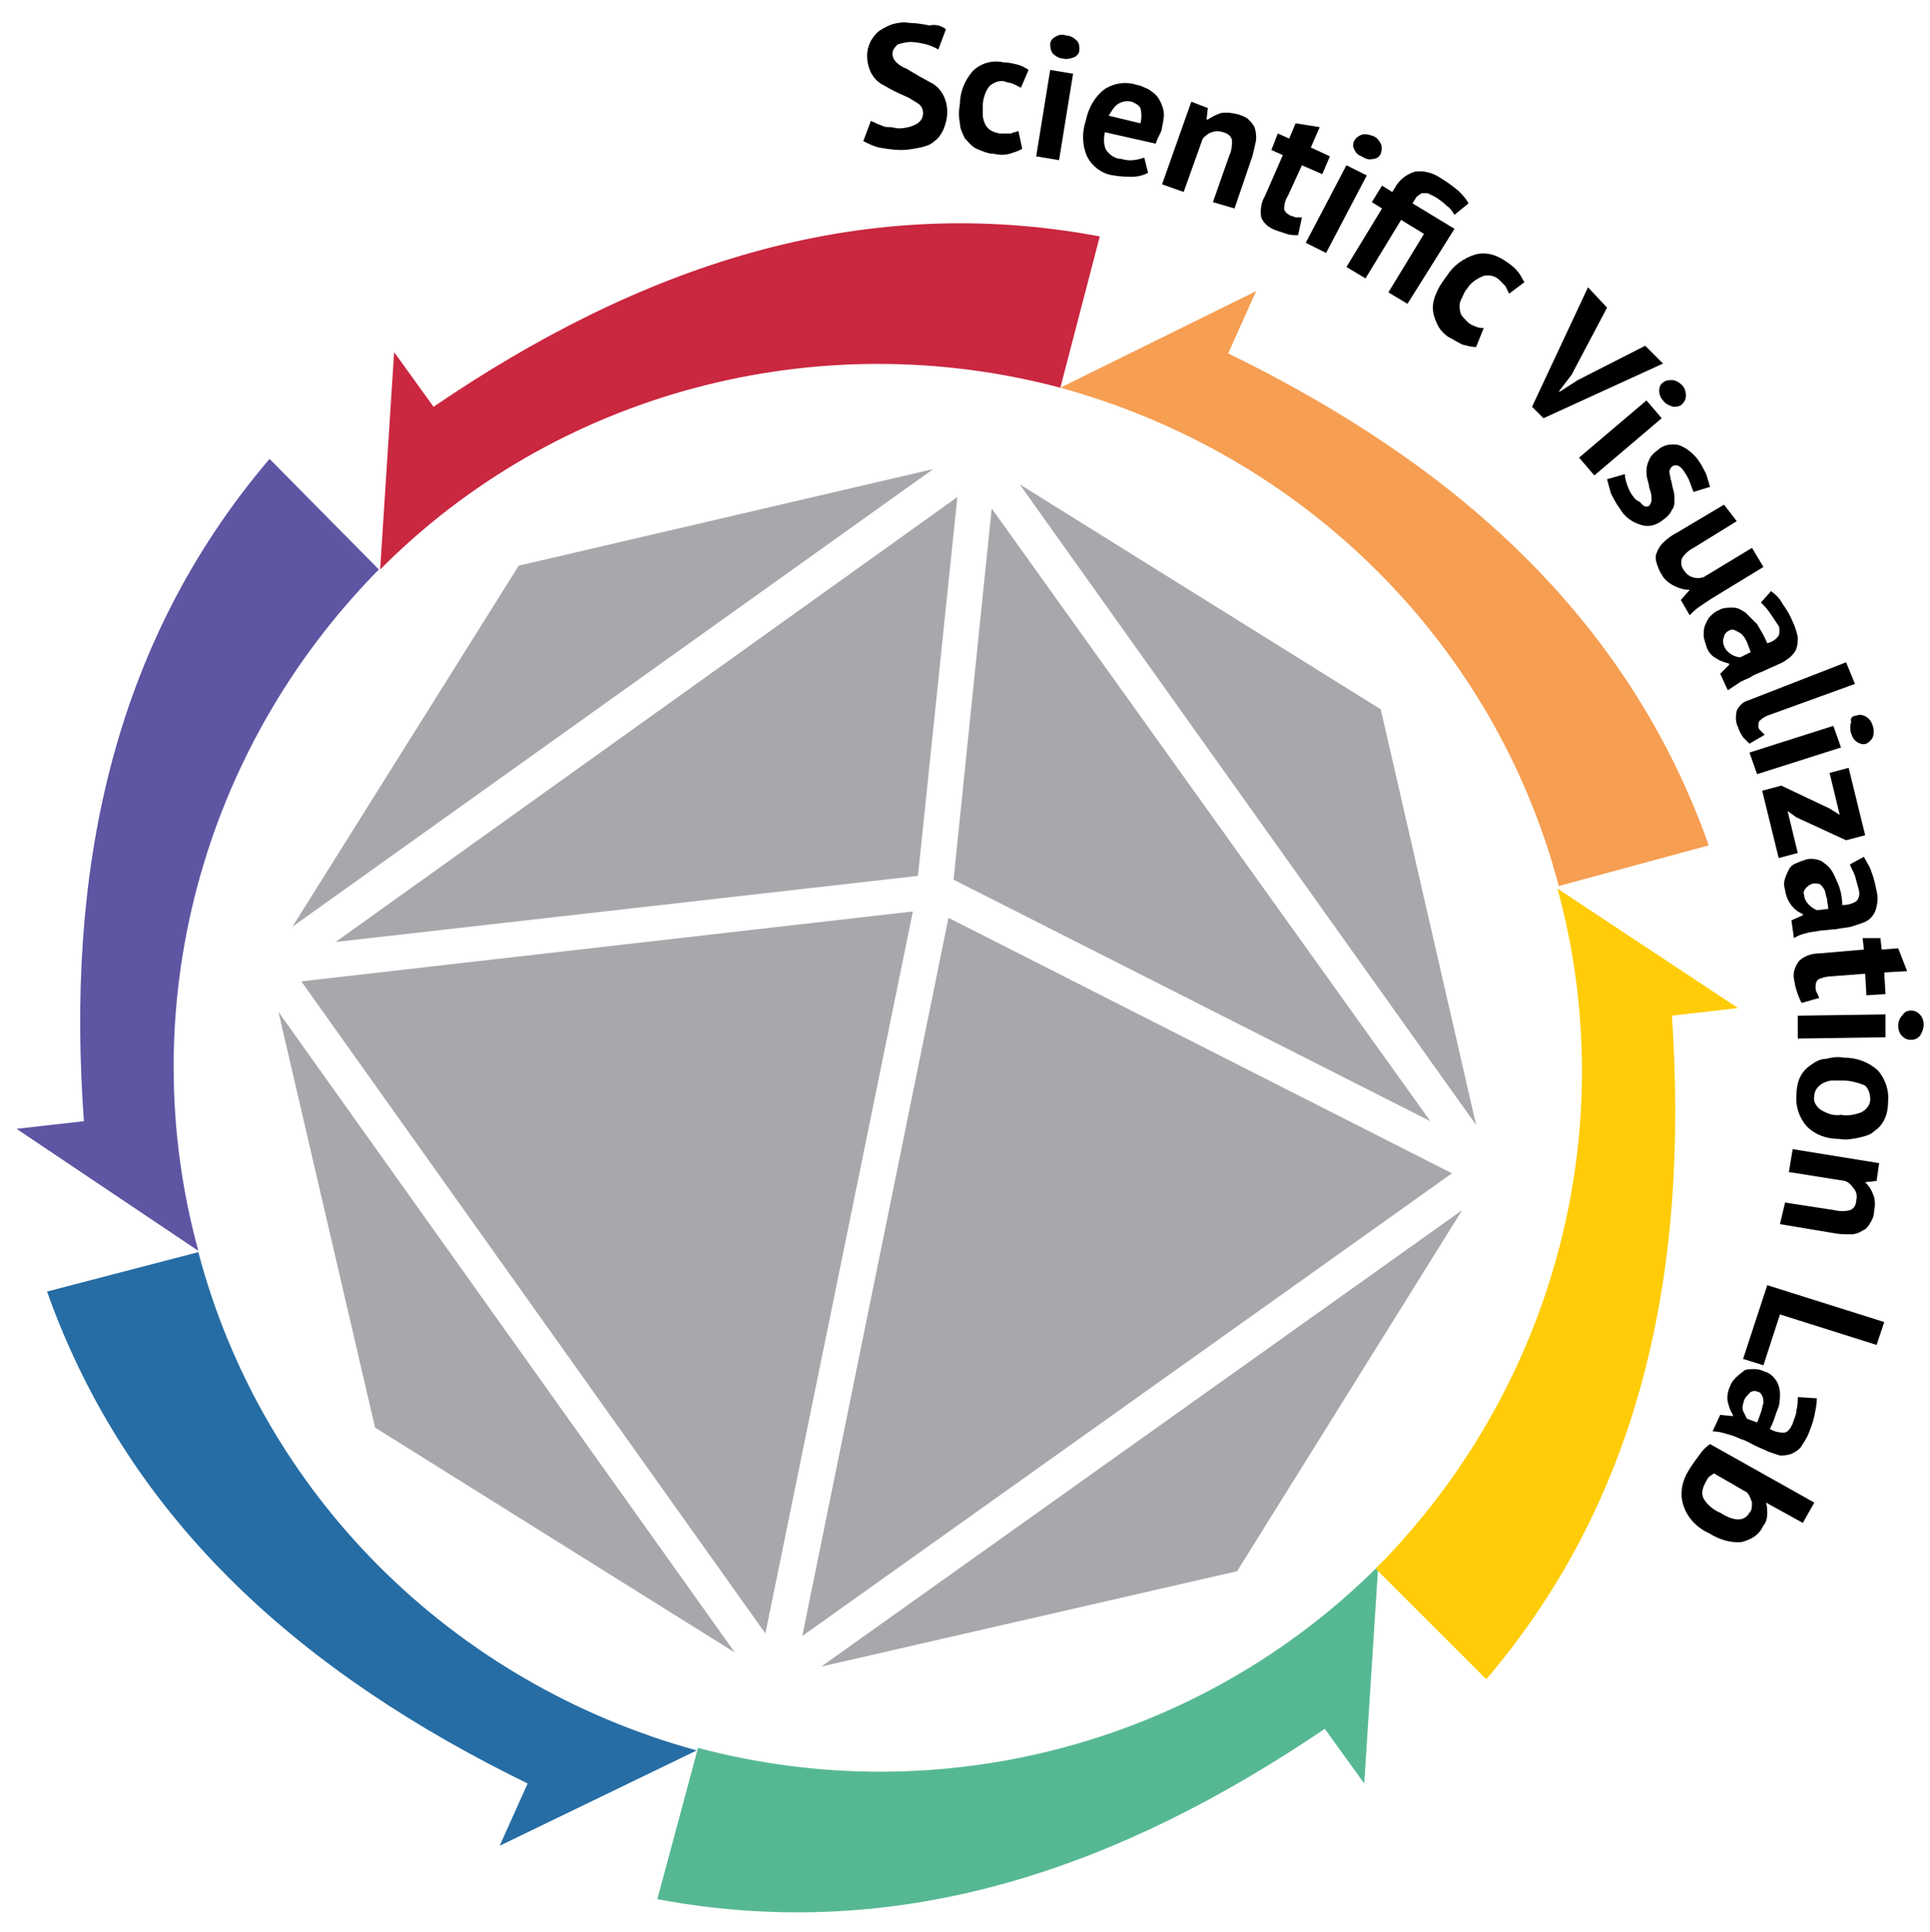 <?xml version="1.0" encoding="utf-8"?>
<!-- Generator: Adobe Illustrator 24.3.0, SVG Export Plug-In . SVG Version: 6.00 Build 0)  -->
<svg version="1.1" id="Layer_1" xmlns="http://www.w3.org/2000/svg" xmlns:xlink="http://www.w3.org/1999/xlink" x="0px" y="0px"
	 viewBox="0 0 151.8 152" style="enable-background:new 0 0 151.8 152;" xml:space="preserve">
<style type="text/css">
	.st0{fill:#CA2740;}
	.st1{fill:#5E55A3;}
	.st2{fill:#266DA5;}
	.st3{fill:#56B893;}
	.st4{fill:#FFCC07;}
	.st5{fill:#F69E52;}
	.st6{fill:#A7A8AB;}

	@keyframes hideshow {
		0%  { transform: translate(69px, 85px) rotate(0deg) translate(-69px, -85px); }
		100% { transform: translate(69px, 85px) rotate(-360deg) translate(-69px, -85px); }
	}

	#arrows {
		animation: hideshow 240s linear infinite;
	}
</style>
<g id="arrows">
	<path class="st0" d="M31,27.7l3.1,4.3c16-10.9,33.3-17,52.4-13.4l-3.1,11.9c-19.2-5.1-39.7,0.4-53.5,14.3L31,27.7z"/>
	<path class="st1" d="M1.3,88.8l5.3-0.6C5.2,69,8.6,50.9,21.2,36.1l8.6,8.7C15.8,59,10.4,79.4,15.6,98.4L1.3,88.8z"/>
	<path class="st2" d="M39.3,145.2l2.2-4.9c-17.4-8.5-31.3-20.4-37.8-38.7l11.9-3.1c5,19,19.9,33.9,39.2,39.2L39.3,145.2z"/>
	<path class="st3" d="M107.3,140.3l-3.1-4.3c-16.1,10.9-33.3,17-52.5,13.4l3.2-11.9c19.2,5.1,39.6-0.4,53.5-14.3L107.3,140.3z"/>
	<path class="st4" d="M136.7,79.3l-5.2,0.6c1.3,19.3-2,37.4-14.6,52.2l-8.7-8.7c14-14.1,19.5-34.5,14.3-53.5L136.7,79.3z"/>
	<path class="st5" d="M98.8,22.9l-2.2,4.9c17.4,8.5,31.3,20.4,37.8,38.7l-11.8,3.2c-5-19-19.9-33.9-39.2-39.2L98.8,22.9z"/>
</g>
<g id="diamond">
	<polygon class="st6" points="112.5,88.2 78,40 75,69.2 	"/>
	<polygon class="st6" points="72.2,68.9 75.3,39.1 26.4,74.1 	"/>
	<polygon class="st6" points="116.1,88.5 108.6,55.8 80.2,38.1 	"/>
	<polygon class="st6" points="60.2,128.5 71.8,71.7 23.7,77.2 	"/>
	<polygon class="st6" points="21.9,79.6 29.5,112.3 57.8,130 	"/>
	<polygon class="st6" points="74.6,72.2 63.1,128.7 114.2,92.3 	"/>
	<polygon class="st6" points="64.6,131.1 97.3,123.6 115,95.2 	"/>
	<polygon class="st6" points="73.4,36.9 40.8,44.5 23,72.9 	"/>
</g>
<g id="text">
	<path d="M72.6,8.9c0-0.3-0.1-0.5-0.3-0.7C72,8,71.8,7.9,71.5,7.7l-1.1-0.5c-0.4-0.2-0.7-0.4-1.1-0.6c-0.3-0.2-0.6-0.5-0.8-0.9
		c-0.2-0.4-0.3-0.9-0.3-1.3c0-0.4,0.1-0.8,0.3-1.2c0.2-0.3,0.4-0.6,0.7-0.8c0.3-0.2,0.7-0.4,1-0.5c0.4-0.1,0.9-0.2,1.3-0.1
		c0.5,0,1.1,0.1,1.6,0.2C73.6,1.9,74,2,74.4,2.3l-0.6,1.6c-0.3-0.2-0.6-0.3-0.9-0.4c-0.4-0.1-0.9-0.2-1.3-0.2c-0.3,0-0.7,0.1-1,0.2
		c-0.2,0.2-0.4,0.4-0.4,0.7c0,0.3,0.1,0.5,0.3,0.7c0.2,0.2,0.5,0.4,0.8,0.5C71.6,5.6,72,5.8,72.3,6c0.4,0.2,0.7,0.4,1.1,0.6
		c0.3,0.2,0.6,0.5,0.8,0.9c0.2,0.4,0.3,0.8,0.3,1.3c0,0.5-0.1,0.9-0.3,1.4c-0.2,0.4-0.4,0.7-0.7,0.9c-0.3,0.3-0.7,0.4-1.1,0.5
		c-0.5,0.1-1,0.2-1.5,0.2c-0.6,0-1.2-0.1-1.8-0.2c-0.4-0.1-0.8-0.3-1.2-0.5l0.6-1.6c0.1,0.1,0.3,0.1,0.4,0.2
		c0.2,0.1,0.3,0.1,0.5,0.2c0.2,0.1,0.4,0.1,0.6,0.1c0.2,0,0.5,0.1,0.7,0.1c0.4,0,0.9-0.1,1.3-0.3C72.4,9.6,72.6,9.3,72.6,8.9z"/>
	<path d="M80.4,11.7c-0.3,0.2-0.7,0.3-1,0.4c-0.4,0.1-0.8,0.1-1.2,0c-0.5,0-0.9-0.2-1.4-0.4c-0.4-0.2-0.6-0.5-0.9-0.8
		c-0.2-0.4-0.4-0.8-0.4-1.2c-0.1-0.5-0.1-1,0-1.5c0-1,0.4-1.9,1-2.6c0.6-0.6,1.5-0.9,2.4-0.7c0.4,0,0.8,0.1,1.2,0.2
		c0.3,0.1,0.5,0.2,0.8,0.4l-0.6,1.4c-0.2-0.1-0.4-0.2-0.6-0.3c-0.2-0.1-0.5-0.1-0.7-0.2c-0.4-0.1-0.9,0.1-1.2,0.4
		c-0.3,0.4-0.5,1-0.5,1.5c0,0.3,0,0.5,0,0.8c0,0.2,0.1,0.5,0.2,0.7c0.1,0.2,0.3,0.4,0.5,0.5c0.2,0.1,0.5,0.2,0.7,0.2
		c0.3,0,0.5,0,0.8,0c0.2-0.1,0.4-0.1,0.6-0.2L80.4,11.7z"/>
	<path d="M82.6,5.5l1.8,0.3l-1.1,6.8l-1.8-0.3L82.6,5.5z M82.6,3.5c0-0.3,0.2-0.5,0.4-0.6c0.3-0.2,0.6-0.2,0.9-0.1
		c0.3,0,0.6,0.2,0.8,0.4c0.2,0.2,0.2,0.5,0.2,0.7c0,0.3-0.2,0.5-0.4,0.6c-0.3,0.1-0.6,0.2-0.9,0.1c-0.3,0-0.6-0.2-0.8-0.4
		C82.7,4.1,82.6,3.8,82.6,3.5z"/>
	<path d="M90.3,13.6c-0.4,0.2-0.8,0.3-1.2,0.3c-0.5,0-1,0-1.5-0.1c-0.9-0.1-1.7-0.7-2.1-1.5c-0.4-0.9-0.4-1.9-0.1-2.8
		c0.2-1,0.7-1.9,1.5-2.5c0.8-0.5,1.7-0.6,2.6-0.3C89.7,6.7,90,6.9,90.3,7c0.3,0.2,0.6,0.4,0.8,0.7c0.2,0.3,0.3,0.6,0.4,0.9
		c0.1,0.5,0,0.9-0.1,1.4c0,0.2-0.1,0.4-0.2,0.6c-0.1,0.2-0.2,0.4-0.3,0.7l-4-0.9c-0.1,0.5-0.1,1,0.1,1.4c0.3,0.4,0.7,0.7,1.2,0.7
		c0.6,0.2,1.2,0.1,1.8-0.1L90.3,13.6z M89,8c-0.4-0.1-0.8,0-1.1,0.2c-0.3,0.2-0.5,0.6-0.7,0.9l2.5,0.6c0.1-0.4,0.1-0.8,0-1.2
		C89.6,8.3,89.3,8.1,89,8z"/>
	<path d="M95.4,15.9l1.3-3.7c0.2-0.4,0.2-0.8,0.2-1.2c-0.1-0.3-0.3-0.5-0.7-0.6c-0.3-0.1-0.6-0.1-0.9,0c-0.3,0.1-0.5,0.3-0.7,0.5
		l-1.5,4.2l-1.7-0.6L93.7,8L95,8.5l-0.1,0.9H95c0.3-0.2,0.7-0.4,1-0.5c0.5-0.1,1,0,1.4,0.1c0.3,0.1,0.6,0.2,0.8,0.4
		c0.2,0.2,0.4,0.4,0.5,0.7c0.1,0.3,0.1,0.6,0.1,0.9c-0.1,0.5-0.2,0.9-0.3,1.3l-1.4,4.1L95.4,15.9z"/>
	<path d="M100.5,10.5l0.9,0.4l0.5-1.2l1.9,0.3l-0.7,1.6l1.5,0.7l-0.6,1.4l-1.6-0.7l-1.1,2.4c-0.2,0.3-0.3,0.7-0.3,1
		c0,0.2,0.2,0.4,0.4,0.5c0.1,0.1,0.3,0.1,0.5,0.2c0.2,0,0.3,0,0.5,0l-0.3,1.4c-0.3,0-0.6,0-0.9-0.1c-0.3-0.1-0.6-0.2-0.9-0.3
		c-0.5-0.2-0.9-0.5-1.1-1c-0.1-0.6,0-1.2,0.3-1.7l1.4-3.2l-0.9-0.4L100.5,10.5z"/>
	<path d="M105.9,13l1.6,0.8l-3.2,6.1l-1.6-0.8L105.9,13z M106.5,11.1c0.1-0.2,0.3-0.4,0.6-0.5c0.3-0.1,0.6,0,0.9,0.1
		c0.3,0.1,0.5,0.4,0.6,0.6c0.1,0.2,0.1,0.5,0,0.8c-0.1,0.2-0.3,0.4-0.6,0.4c-0.3,0.1-0.6,0-0.9-0.2c-0.3-0.1-0.5-0.3-0.6-0.6
		C106.4,11.6,106.4,11.3,106.5,11.1L106.5,11.1z"/>
	<path d="M114.4,18l-3.7,5.9l-1.5-0.9l2.8-4.6l-1.8-1.1l-2.8,4.6l-1.5-0.9l2.8-4.6l-0.8-0.5l0.8-1.3l0.8,0.5l0.2-0.3
		c0.3-0.6,0.9-1.1,1.6-1.3c0.7-0.1,1.4,0.1,2,0.5c0.5,0.3,0.9,0.6,1.4,1c0.3,0.3,0.6,0.6,0.8,1l-1.1,0.9c-0.2-0.3-0.3-0.5-0.6-0.7
		c-0.3-0.3-0.6-0.5-0.9-0.7c-0.2-0.1-0.4-0.2-0.6-0.3c-0.2,0-0.3,0-0.5,0c-0.1,0.1-0.3,0.2-0.4,0.3c-0.1,0.2-0.2,0.3-0.3,0.5
		L114.4,18z"/>
	<path d="M116.1,27.3c-0.4,0-0.7-0.1-1.1-0.2c-0.4-0.2-0.7-0.4-1.1-0.6c-0.4-0.3-0.7-0.6-0.9-1.1c-0.2-0.4-0.3-0.8-0.3-1.2
		c0-0.4,0.1-0.8,0.3-1.2c0.2-0.5,0.5-0.9,0.8-1.3c0.5-0.8,1.3-1.4,2.3-1.7c0.9-0.2,1.7,0.1,2.4,0.6c0.3,0.2,0.7,0.5,0.9,0.8
		c0.2,0.2,0.3,0.5,0.5,0.8l-1.2,0.9c-0.1-0.2-0.2-0.4-0.3-0.6c-0.2-0.2-0.3-0.3-0.5-0.5c-0.3-0.3-0.8-0.4-1.2-0.3
		c-0.5,0.2-1,0.5-1.3,1c-0.2,0.2-0.3,0.5-0.4,0.7c-0.1,0.2-0.2,0.4-0.2,0.6c0,0.2,0,0.4,0.1,0.7c0.1,0.2,0.3,0.4,0.5,0.6
		c0.2,0.2,0.4,0.3,0.7,0.4c0.2,0.1,0.4,0.1,0.6,0.1L116.1,27.3z"/>
	<path d="M123.6,29.5l-1,1.3h0.1l1.4-0.9l5.3-2.7l1.4,1.4l-9.4,4.3l-0.9-0.9l4.4-9.4l1.5,1.6L123.6,29.5z"/>
	<path d="M129.5,31.5l1.2,1.4l-5.3,4.5l-1.2-1.4L129.5,31.5z M130.8,30.1c0.2-0.2,0.5-0.2,0.7-0.2c0.3,0,0.6,0.2,0.8,0.4
		c0.2,0.2,0.3,0.5,0.3,0.8c0,0.3-0.1,0.5-0.3,0.7c-0.2,0.2-0.5,0.2-0.7,0.2c-0.3-0.1-0.6-0.2-0.8-0.5c-0.2-0.2-0.3-0.5-0.3-0.8
		C130.5,30.5,130.6,30.2,130.8,30.1L130.8,30.1z"/>
	<path d="M129.7,39.8c0.1-0.1,0.2-0.3,0.2-0.5c0-0.2,0-0.4-0.1-0.7c-0.1-0.2-0.1-0.5-0.2-0.8c-0.1-0.3-0.1-0.6-0.1-0.8
		c0-0.3,0.1-0.6,0.2-0.8c0.1-0.3,0.4-0.6,0.7-0.8c0.4-0.4,1-0.5,1.6-0.4c0.6,0.2,1.1,0.6,1.5,1.1c0.3,0.4,0.5,0.8,0.7,1.2
		c0.1,0.3,0.2,0.7,0.3,1l-1.3,0.4c-0.1-0.3-0.2-0.5-0.3-0.8c-0.1-0.3-0.3-0.6-0.5-0.9c-0.3-0.4-0.6-0.5-0.9-0.3
		c-0.1,0.1-0.2,0.3-0.2,0.4c0,0.2,0.1,0.4,0.1,0.6c0.1,0.2,0.1,0.5,0.2,0.8c0.1,0.3,0.1,0.6,0.1,0.8c0,0.3,0,0.6-0.2,0.8
		c-0.1,0.3-0.4,0.6-0.7,0.8c-0.5,0.4-1.1,0.6-1.7,0.4c-0.7-0.2-1.3-0.6-1.7-1.3c-0.3-0.4-0.5-0.8-0.7-1.2c-0.1-0.4-0.2-0.7-0.3-1.1
		l1.4-0.4c0,0.3,0.1,0.6,0.2,0.9c0.1,0.3,0.3,0.7,0.5,0.9c0.1,0.2,0.3,0.3,0.5,0.4C129.3,39.9,129.5,39.9,129.7,39.8z"/>
	<path d="M136.6,41l-3.4,2.1c-0.4,0.2-0.7,0.5-0.9,0.8c-0.1,0.3-0.1,0.6,0.1,0.9c0.2,0.3,0.4,0.5,0.7,0.6c0.3,0.1,0.6,0.1,0.9,0
		l3.8-2.3l0.9,1.5l-4.1,2.5c-0.3,0.2-0.6,0.4-0.9,0.6c-0.3,0.2-0.5,0.4-0.8,0.7l-0.7-1.2l0.7-0.8l0,0c-0.4,0-0.8-0.1-1.2-0.3
		c-0.4-0.2-0.8-0.5-1-0.9c-0.2-0.3-0.3-0.6-0.4-0.9c-0.1-0.3-0.1-0.6,0-0.8c0.1-0.3,0.3-0.6,0.5-0.8c0.3-0.3,0.7-0.6,1.1-0.8
		l3.7-2.2L136.6,41z"/>
	<path d="M139.3,46.5c0.4,0.3,0.7,0.6,0.9,1c0.3,0.4,0.6,0.9,0.8,1.4c0.2,0.4,0.3,0.8,0.4,1.2c0,0.3,0,0.6-0.1,0.9
		c-0.1,0.3-0.3,0.5-0.5,0.7c-0.3,0.2-0.5,0.4-0.8,0.5c-0.4,0.2-0.7,0.3-1.1,0.5s-0.8,0.3-1.1,0.5s-0.7,0.3-1,0.5
		c-0.3,0.2-0.6,0.4-0.9,0.6l-0.6-1.3l0.7-0.7v-0.1c-0.4-0.1-0.7-0.2-1-0.4c-0.4-0.2-0.7-0.6-0.8-1c-0.1-0.3-0.2-0.6-0.2-0.8
		c0-0.3,0-0.5,0.1-0.8c0.1-0.2,0.2-0.5,0.4-0.7c0.2-0.2,0.4-0.4,0.7-0.5c0.3-0.2,0.7-0.2,1.1-0.2c0.4,0,0.7,0.2,1,0.4
		c0.3,0.3,0.6,0.6,0.9,0.9c0.3,0.5,0.6,1,0.8,1.5c0.4-0.1,0.7-0.3,0.9-0.6c0.1-0.3,0.1-0.7-0.1-0.9c-0.2-0.3-0.4-0.6-0.6-0.9
		c-0.2-0.3-0.4-0.5-0.7-0.8L139.3,46.5z M135.6,50.8c0.1,0.3,0.3,0.5,0.6,0.7c0.2,0.1,0.4,0.2,0.7,0.2l0.8-0.4
		c-0.1-0.3-0.2-0.5-0.3-0.8c-0.1-0.2-0.2-0.4-0.4-0.6c-0.1-0.1-0.3-0.2-0.5-0.3c-0.2-0.1-0.3-0.1-0.5,0c-0.2,0.1-0.4,0.3-0.4,0.5
		C135.5,50.3,135.5,50.6,135.6,50.8z"/>
	<path d="M139,56.3c-0.2,0.1-0.4,0.2-0.6,0.4c-0.1,0.1-0.1,0.3-0.1,0.5c0,0.1,0.1,0.2,0.2,0.3c0.1,0.1,0.2,0.2,0.3,0.3l-1.2,0.7
		c-0.2-0.2-0.3-0.3-0.5-0.5c-0.2-0.3-0.3-0.5-0.4-0.8c-0.2-0.4-0.2-0.8-0.1-1.3c0.2-0.4,0.5-0.7,0.9-0.8l7.7-3l0.7,1.7L139,56.3z"/>
	<path d="M144.2,57.1l0.6,1.7l-6.6,2.1l-0.6-1.7L144.2,57.1z M146,56.3c0.2-0.1,0.5-0.1,0.8,0.1c0.3,0.2,0.4,0.4,0.5,0.7
		c0.1,0.3,0.1,0.6,0,0.9c-0.1,0.2-0.3,0.4-0.5,0.5c-0.3,0.1-0.5,0-0.7-0.1c-0.3-0.2-0.4-0.4-0.5-0.7c-0.1-0.3-0.1-0.6,0-0.9
		C145.5,56.5,145.7,56.3,146,56.3L146,56.3z"/>
	<path d="M140.1,61.8l3.8,1.8l0.8,0.5l-0.8-3.3l1.5-0.4l1.3,5.3l-1.5,0.4l-3.9-1.8l-0.7-0.5l0.8,3.3l-1.5,0.4l-1.3-5.3L140.1,61.8z"
		/>
	<path d="M146.6,67.4c0.2,0.4,0.5,0.8,0.6,1.2c0.2,0.5,0.3,1,0.4,1.5c0.1,0.4,0.1,0.8,0,1.2c-0.1,0.6-0.5,1.1-1.1,1.3
		c-0.3,0.1-0.6,0.2-0.9,0.3c-0.4,0.1-0.8,0.1-1.2,0.2c-0.4,0-0.8,0.1-1.2,0.1c-0.4,0.1-0.8,0.1-1.1,0.2c-0.4,0.1-0.7,0.2-1,0.4
		l-0.2-1.4l0.9-0.4v-0.1c-0.8-0.3-1.3-1.1-1.4-1.9c-0.1-0.3-0.1-0.6,0-0.9c0.1-0.3,0.2-0.5,0.3-0.7c0.1-0.2,0.3-0.4,0.6-0.5
		c0.2-0.1,0.5-0.2,0.8-0.3c0.4-0.1,0.8,0,1.1,0.1c0.3,0.2,0.6,0.4,0.8,0.7c0.3,0.4,0.4,0.8,0.6,1.2c0.2,0.5,0.3,1.1,0.3,1.6
		c0.4,0,0.8-0.1,1.1-0.3c0.2-0.2,0.3-0.5,0.2-0.9c-0.1-0.4-0.2-0.7-0.3-1.1c-0.1-0.3-0.3-0.6-0.4-0.9L146.6,67.4z M141.9,70.4
		c0,0.3,0.2,0.6,0.4,0.8c0.2,0.2,0.4,0.3,0.6,0.4l0.9-0.1c0-0.3-0.1-0.5-0.1-0.8c-0.1-0.2-0.1-0.5-0.2-0.7c-0.1-0.2-0.2-0.3-0.3-0.4
		c-0.1-0.1-0.3-0.1-0.5-0.1c-0.2,0-0.4,0.1-0.6,0.3C141.9,70,141.8,70.2,141.9,70.4L141.9,70.4z"/>
	<path d="M147.9,73.8l0.1,0.9l1.3-0.1l0.7,1.8l-1.8,0.1l0.1,1.7l-1.5,0.1l-0.1-1.7l-2.6,0.2c-0.4,0-0.7,0.1-1,0.2
		c-0.2,0.1-0.3,0.3-0.3,0.6c0,0.2,0,0.3,0.1,0.5c0.1,0.1,0.1,0.3,0.2,0.4l-1.4,0.4c-0.3-0.6-0.5-1.2-0.6-1.9c-0.1-0.5,0.1-1,0.4-1.4
		c0.4-0.4,1-0.6,1.6-0.6l3.5-0.3l-0.1-0.9L147.9,73.8z"/>
	<path d="M148.3,79.8v1.8l-6.9,0.1v-1.8L148.3,79.8z M150.3,79.5c0.3,0,0.5,0.1,0.7,0.3c0.2,0.2,0.3,0.5,0.3,0.8
		c0,0.3-0.1,0.6-0.3,0.9c-0.2,0.2-0.4,0.3-0.7,0.3c-0.3,0-0.5-0.1-0.7-0.3c-0.2-0.2-0.3-0.5-0.3-0.8c0-0.3,0.1-0.6,0.3-0.8
		C149.8,79.6,150,79.5,150.3,79.5z"/>
	<path d="M145,83.2c1,0,1.9,0.3,2.7,1c0.6,0.7,0.9,1.6,0.8,2.5c0,0.5-0.1,1-0.3,1.4c-0.2,0.4-0.5,0.7-0.8,0.9
		c-0.3,0.3-0.8,0.4-1.2,0.5c-0.5,0.1-1,0.2-1.5,0.1c-1,0-1.9-0.3-2.6-1c-0.6-0.7-0.9-1.6-0.8-2.5c0-0.5,0.1-1,0.3-1.4
		c0.2-0.4,0.5-0.7,0.8-0.9c0.4-0.3,0.8-0.5,1.2-0.5C144,83.2,144.5,83.1,145,83.2z M144.9,85c-0.3,0-0.6,0-0.8,0
		c-0.2,0-0.5,0.1-0.7,0.2c-0.4,0.2-0.7,0.6-0.7,1c-0.1,0.4,0.1,0.8,0.5,1.1c0.5,0.3,1,0.5,1.6,0.4c0.5,0.1,1.1,0,1.6-0.2
		c0.4-0.2,0.7-0.6,0.7-1c0-0.4-0.1-0.8-0.4-1.1C146,85.1,145.4,85,144.9,85L144.9,85z"/>
	<path d="M140.4,94.6l3.9,0.6c0.4,0.1,0.8,0.1,1.2,0c0.3-0.1,0.5-0.4,0.5-0.8c0.1-0.3,0-0.7-0.2-0.9c-0.2-0.3-0.4-0.5-0.7-0.6
		l-4.4-0.7l0.3-1.8l6.8,1.1l-0.2,1.4l-0.9,0.1v0c0.3,0.3,0.5,0.6,0.6,0.9c0.2,0.4,0.2,0.9,0.1,1.4c0,0.3-0.1,0.6-0.3,0.9
		c-0.1,0.2-0.3,0.5-0.6,0.6c-0.3,0.2-0.6,0.3-0.9,0.3c-0.5,0-0.9,0-1.4-0.1l-4.2-0.7L140.4,94.6z"/>
	<path d="M137.1,106.9l1.9-5.8l9.2,2.9l-0.6,1.8l-7.6-2.4l-1.3,4L137.1,106.9z"/>
	<path d="M142.9,110c0,0.5-0.1,0.9-0.2,1.4c-0.1,0.5-0.3,1-0.5,1.5c-0.2,0.4-0.4,0.7-0.6,1c-0.2,0.2-0.5,0.4-0.8,0.5
		c-0.3,0.1-0.6,0.1-0.8,0.1c-0.3-0.1-0.6-0.2-0.9-0.3c-0.4-0.2-0.7-0.3-1.1-0.5c-0.4-0.2-0.7-0.4-1.1-0.5c-0.4-0.2-0.7-0.3-1.1-0.4
		c-0.3-0.1-0.7-0.2-1.1-0.2l0.6-1.3l1,0.1v-0.1c-0.2-0.3-0.3-0.6-0.4-1c-0.1-0.4,0-0.9,0.2-1.3c0.1-0.3,0.3-0.5,0.5-0.7
		c0.2-0.2,0.4-0.3,0.6-0.5c0.2-0.1,0.5-0.1,0.8-0.1c0.3,0,0.6,0.1,0.8,0.2c0.4,0.1,0.7,0.4,0.9,0.7c0.2,0.3,0.3,0.7,0.3,1
		c0,0.4,0,0.9-0.2,1.3c-0.2,0.5-0.3,1-0.6,1.5c0.3,0.2,0.7,0.3,1.1,0.3c0.3,0,0.5-0.3,0.7-0.7c0.1-0.4,0.3-0.7,0.3-1.1
		c0.1-0.3,0.1-0.7,0.1-1L142.9,110z M137.2,110.1c-0.1,0.3-0.2,0.6-0.1,0.9c0.1,0.2,0.2,0.4,0.3,0.6l0.8,0.3
		c0.1-0.2,0.2-0.5,0.3-0.8c0.1-0.2,0.1-0.5,0.2-0.7c0-0.2,0-0.4-0.1-0.6c-0.1-0.2-0.2-0.3-0.3-0.3c-0.2-0.1-0.4-0.1-0.6,0
		C137.4,109.8,137.3,109.9,137.2,110.1L137.2,110.1z"/>
	<path d="M142.7,118.2l-0.9,1.6l-2.9-1.6l0,0c0.1,0.3,0.1,0.6,0.1,0.9c0,0.3-0.1,0.7-0.3,0.9c-0.3,0.7-0.9,1.1-1.7,1.3
		c-0.9,0.1-1.8-0.2-2.6-0.7c-0.9-0.4-1.7-1.2-2-2.2c-0.3-0.9-0.1-1.9,0.4-2.7c0.3-0.5,0.6-0.9,0.9-1.3c0.2-0.3,0.5-0.6,0.8-0.8
		L142.7,118.2z M137.6,119c0.2-0.2,0.2-0.5,0.2-0.8c-0.1-0.3-0.2-0.6-0.4-0.8l-2.6-1.5c-0.1,0.1-0.3,0.2-0.4,0.3
		c-0.1,0.1-0.2,0.3-0.3,0.5c-0.2,0.4-0.3,0.8-0.1,1.2c0.3,0.5,0.8,0.9,1.3,1.1C136.4,119.7,137.2,119.7,137.6,119z"/>
</g>
</svg>

